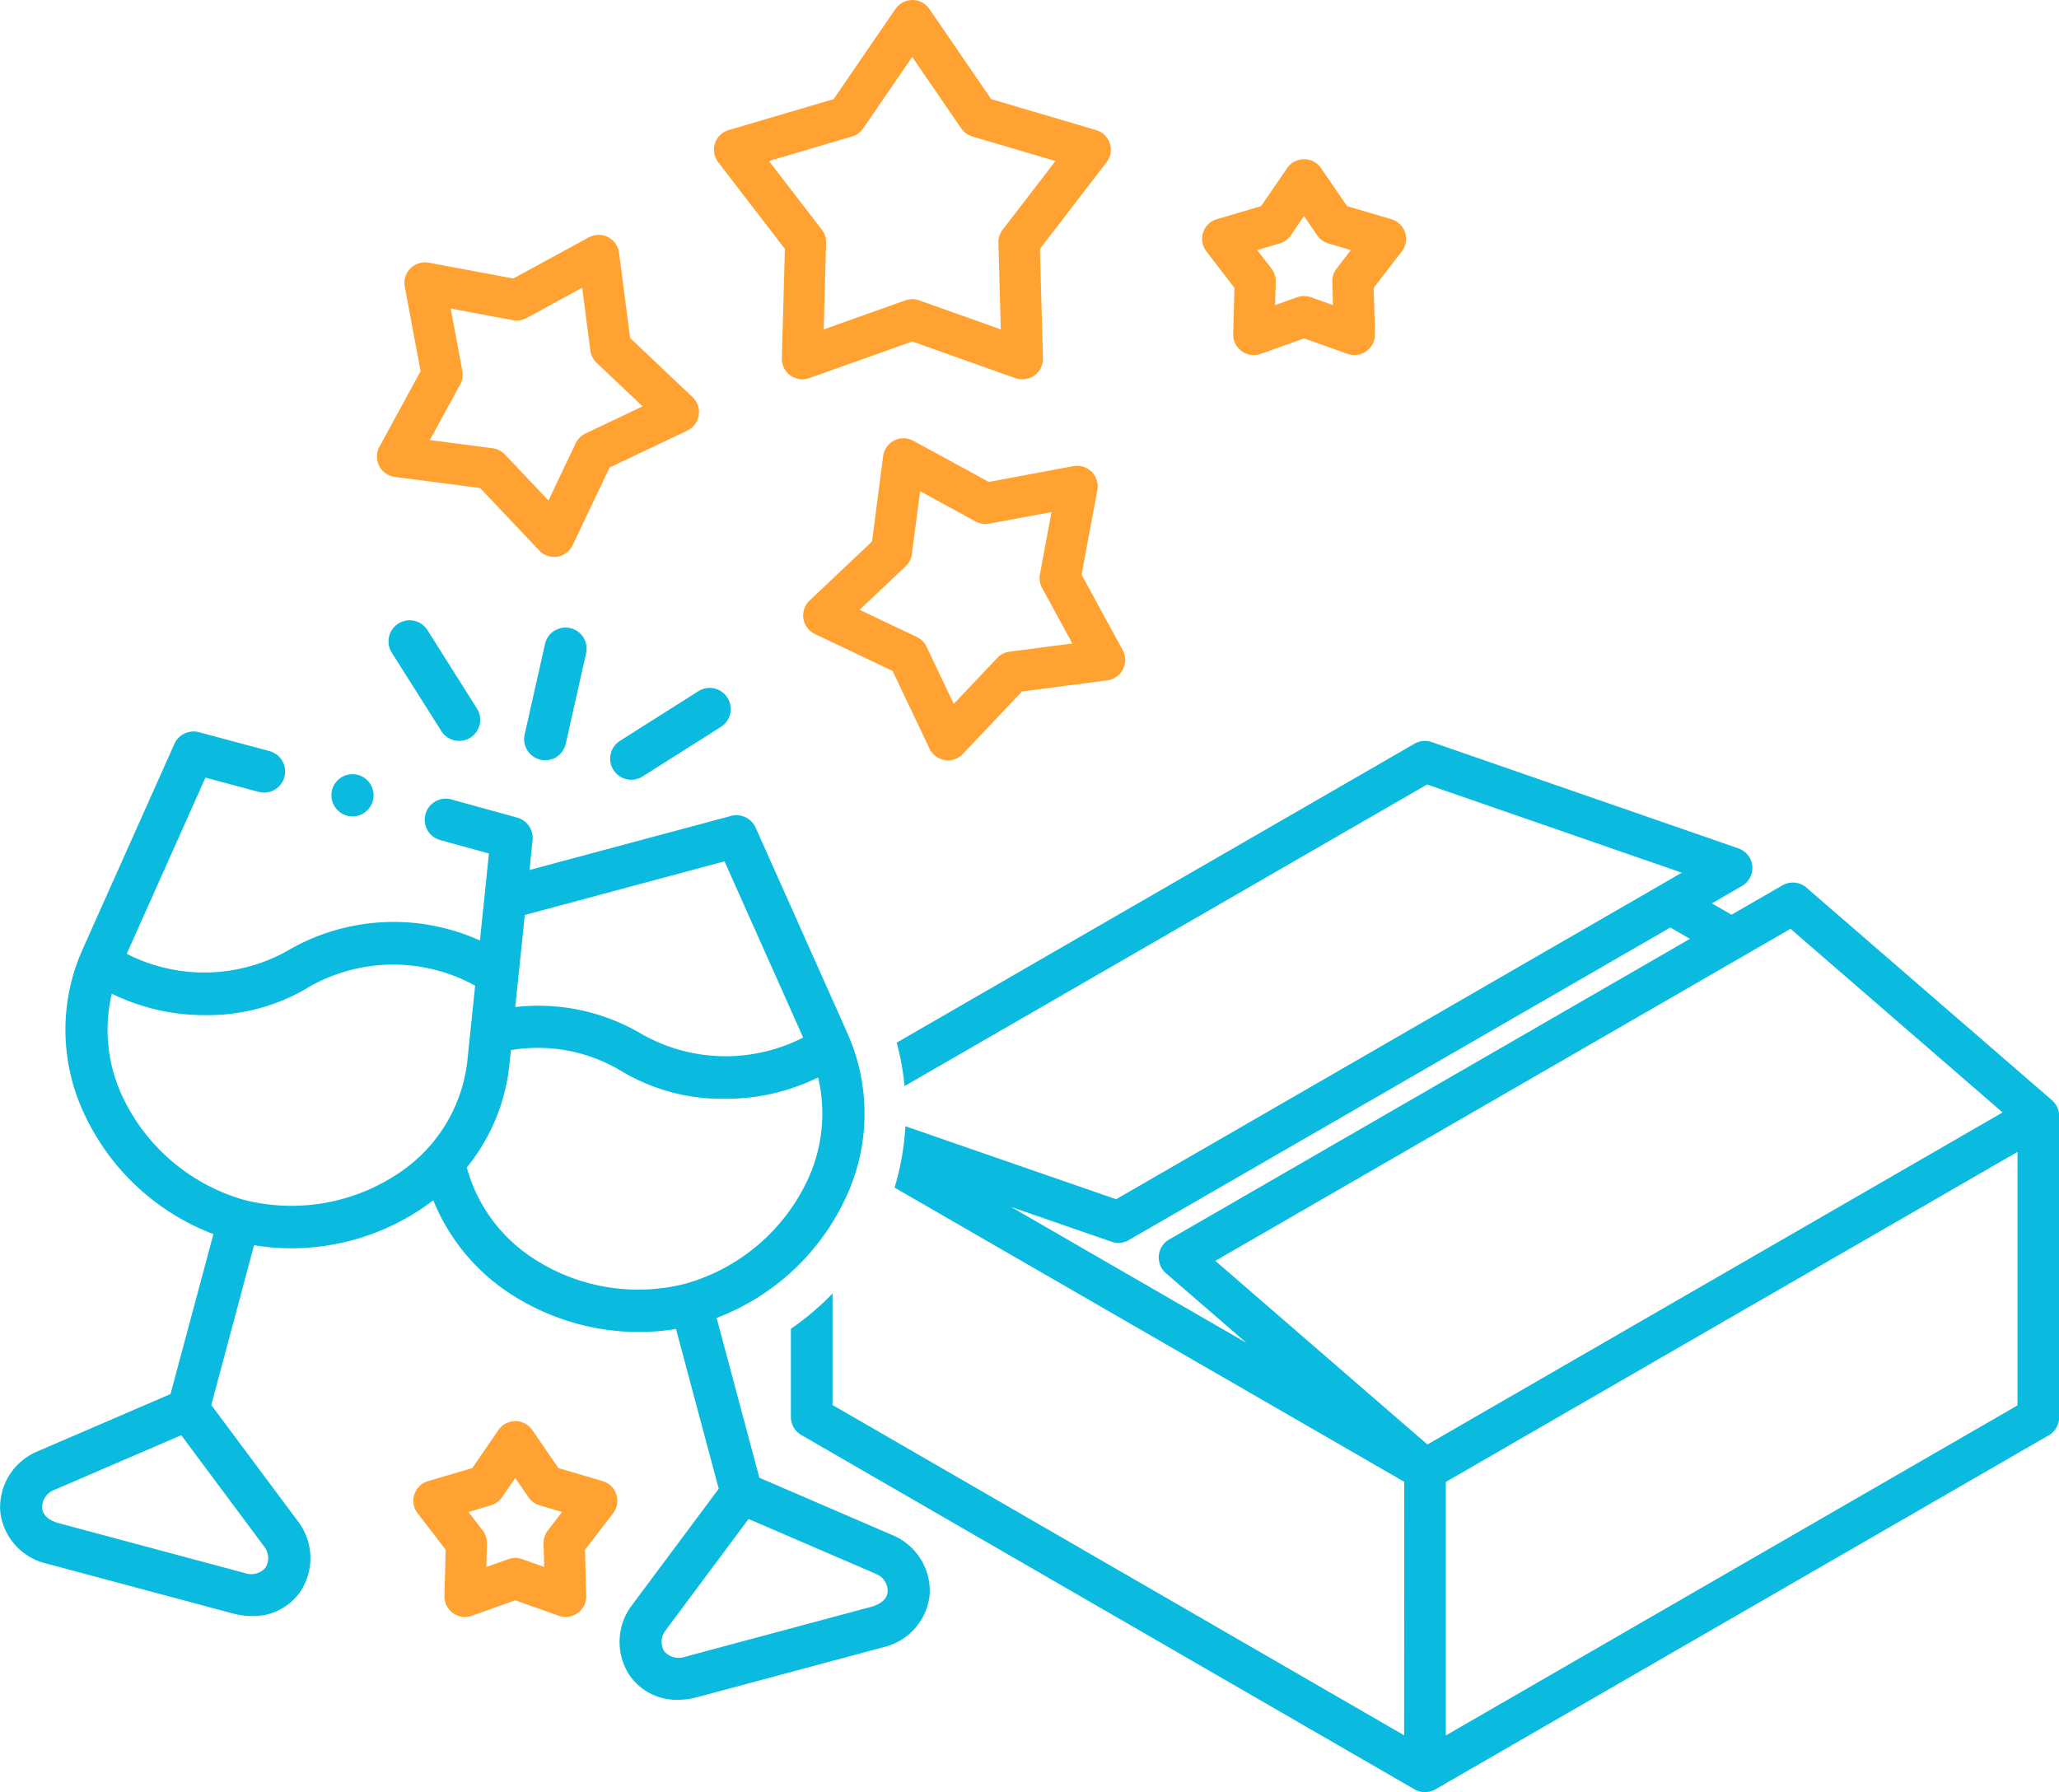<svg xmlns="http://www.w3.org/2000/svg" width="134.366" height="116.968" viewBox="0 0 134.366 116.968"><defs><style>.a{fill:#0abbdf;}.b{fill:#ffa231;}</style></defs><g transform="translate(280.237 -331.692)"><g transform="translate(-280.237 372.178)"><path class="a" d="M-231.828,397a1.409,1.409,0,0,0,.3.034,1.375,1.375,0,0,0,1.34-1.074l1.329-5.907a1.376,1.376,0,0,0-1.038-1.645,1.374,1.374,0,0,0-1.643,1.04l-1.329,5.907A1.378,1.378,0,0,0-231.828,397Z" transform="translate(267.106 -387.903)"/><path class="a" d="M-241.7,394.947a1.373,1.373,0,0,0,1.163.641,1.372,1.372,0,0,0,.733-.213,1.378,1.378,0,0,0,.427-1.9l-3.229-5.116a1.374,1.374,0,0,0-1.9-.428,1.378,1.378,0,0,0-.427,1.9Z" transform="translate(270.501 -387.72)"/><path class="a" d="M-223.751,399.817a1.364,1.364,0,0,0,.733-.213l5.113-3.237a1.376,1.376,0,0,0,.427-1.9,1.373,1.373,0,0,0-1.9-.428l-5.113,3.237a1.376,1.376,0,0,0-.427,1.9,1.372,1.372,0,0,0,1.163.641Z" transform="translate(264.95 -389.414)"/><path class="a" d="M-221.983,450.213l-8.7-3.752-2.79-10.429a15.246,15.246,0,0,0,8.337-7.656,12.872,12.872,0,0,0,.321-10.638c-.01-.025-.095-.223-.127-.3l-5.982-13.4a1.374,1.374,0,0,0-1.61-.767l-13.149,3.527.2-1.949a1.376,1.376,0,0,0-1-1.468l-4.3-1.188a1.374,1.374,0,0,0-1.689.961,1.376,1.376,0,0,0,.96,1.692l3.182.878-.587,5.675a13.7,13.7,0,0,0-12.559.67,11.094,11.094,0,0,1-10.489.2l5.136-11.5,3.469.931a1.375,1.375,0,0,0,1.684-.973,1.377,1.377,0,0,0-.972-1.686l-4.6-1.235a1.372,1.372,0,0,0-1.61.767l-5.986,13.4a12.868,12.868,0,0,0,.194,10.929,15.26,15.26,0,0,0,8.34,7.66L-269.109,441l-8.7,3.749a3.957,3.957,0,0,0-2.417,3.849,3.923,3.923,0,0,0,3.034,3.468l.024.007L-265,455.332l.022.006a4.86,4.86,0,0,0,1.187.151,3.717,3.717,0,0,0,3.177-1.629,3.958,3.958,0,0,0-.172-4.544l-5.663-7.6,2.79-10.429a14.737,14.737,0,0,0,2.44.2,15.258,15.258,0,0,0,8.608-2.661c.223-.152.438-.311.648-.475a13.146,13.146,0,0,0,5.338,6.3,15.41,15.41,0,0,0,8.092,2.3,14.73,14.73,0,0,0,2.409-.2l2.79,10.429-5.663,7.6a3.959,3.959,0,0,0-.175,4.544A3.717,3.717,0,0,0-236,460.954a4.888,4.888,0,0,0,1.183-.15l.023-.006,12.167-3.265.023-.006a3.925,3.925,0,0,0,3.039-3.471,3.951,3.951,0,0,0-2.418-3.843Zm-24.006-40.48,13.031-3.5,5.133,11.5a11.088,11.088,0,0,1-10.489-.2,13.244,13.244,0,0,0-8.3-1.79Zm-16.918,42.6a1.266,1.266,0,0,1-1.4.337l-12.141-3.254c-.376-.11-1-.384-1.04-1a1.215,1.215,0,0,1,.762-1.146l8.317-3.583,5.413,7.268a1.213,1.213,0,0,1,.088,1.373Zm8.732-25.777a12.56,12.56,0,0,1-10.123,1.776h0a12.585,12.585,0,0,1-7.879-6.607,10.239,10.239,0,0,1-.765-6.855,13.661,13.661,0,0,0,6.1,1.4A12.754,12.754,0,0,0-260,414.39a11.075,11.075,0,0,1,10.77-.041l-.5,4.823a10.135,10.135,0,0,1-4.445,7.384Zm9,5.753a10.292,10.292,0,0,1-4.6-6.094,12.709,12.709,0,0,0,2.785-6.76l.093-.9a10.555,10.555,0,0,1,7.1,1.3,12.759,12.759,0,0,0,6.847,1.877,13.653,13.653,0,0,0,6.1-1.395,10.234,10.234,0,0,1-.765,6.857,12.572,12.572,0,0,1-7.877,6.6h0A12.484,12.484,0,0,1-245.178,432.309Zm21.826,22.569-12.14,3.258a1.267,1.267,0,0,1-1.4-.34,1.215,1.215,0,0,1,.09-1.374l5.412-7.269,8.319,3.587a1.21,1.21,0,0,1,.761,1.141c-.038.611-.666.886-1.043,1Z" transform="translate(280.237 -390.506)"/><path class="a" d="M-248.929,404.368a1.375,1.375,0,0,0,1.374-1.376,1.376,1.376,0,0,0-1.374-1.377h-.008a1.372,1.372,0,0,0-1.37,1.377A1.378,1.378,0,0,0-248.929,404.368Z" transform="translate(271.934 -391.574)"/></g><path class="b" d="M-195.649,356.446a1.343,1.343,0,0,1-.449-.077l-6.722-2.39-6.723,2.39a1.342,1.342,0,0,1-1.237-.178,1.342,1.342,0,0,1-.552-1.122l.2-7.132-4.351-5.655a1.34,1.34,0,0,1-.212-1.231,1.34,1.34,0,0,1,.9-.871l6.844-2.018,4.034-5.886a1.343,1.343,0,0,1,1.106-.582,1.342,1.342,0,0,1,1.106.582l4.034,5.886,6.844,2.018a1.342,1.342,0,0,1,.9.871,1.338,1.338,0,0,1-.213,1.231l-4.351,5.656.2,7.131a1.342,1.342,0,0,1-.553,1.122A1.342,1.342,0,0,1-195.649,356.446ZM-212.17,342.2l3.449,4.483a1.341,1.341,0,0,1,.277.854l-.155,5.653,5.328-1.895a1.342,1.342,0,0,1,.9,0l5.328,1.895-.155-5.653a1.333,1.333,0,0,1,.277-.854l3.448-4.483-5.425-1.6a1.34,1.34,0,0,1-.727-.527l-3.2-4.666-3.2,4.666a1.335,1.335,0,0,1-.727.527Z" transform="translate(-17.884)"/><path class="b" d="M-168.307,358.851a1.342,1.342,0,0,1-.788-.256,1.339,1.339,0,0,1-.552-1.122l.082-3.005-1.833-2.382a1.342,1.342,0,0,1-.212-1.232,1.34,1.34,0,0,1,.9-.871l2.883-.85,1.7-2.48a1.342,1.342,0,0,1,1.106-.583,1.341,1.341,0,0,1,1.106.583l1.7,2.48,2.883.85a1.343,1.343,0,0,1,.9.871,1.344,1.344,0,0,1-.212,1.232l-1.834,2.382.083,3.005a1.34,1.34,0,0,1-.552,1.122,1.344,1.344,0,0,1-1.237.178l-2.833-1.007-2.833,1.007A1.362,1.362,0,0,1-168.307,358.851Zm3.282-3.848a1.329,1.329,0,0,1,.449.077l1.439.511-.042-1.526a1.335,1.335,0,0,1,.278-.854l.931-1.21-1.465-.431a1.341,1.341,0,0,1-.727-.528l-.863-1.26-.863,1.26a1.342,1.342,0,0,1-.727.528l-1.465.431.931,1.21a1.338,1.338,0,0,1,.277.854l-.042,1.526,1.439-.511A1.337,1.337,0,0,1-165.025,355Z" transform="translate(-30.114 -3.988)"/><path class="b" d="M-232.974,472.821a1.343,1.343,0,0,1-.449-.077l-2.833-1.007-2.832,1.007a1.343,1.343,0,0,1-1.238-.178,1.342,1.342,0,0,1-.552-1.121l.083-3.005-1.833-2.382a1.339,1.339,0,0,1-.212-1.232,1.34,1.34,0,0,1,.9-.871l2.883-.851,1.7-2.479a1.34,1.34,0,0,1,1.106-.582,1.341,1.341,0,0,1,1.106.582l1.7,2.479,2.883.851a1.34,1.34,0,0,1,.9.871,1.341,1.341,0,0,1-.212,1.232l-1.833,2.382.082,3a1.342,1.342,0,0,1-.552,1.122A1.34,1.34,0,0,1-232.974,472.821Zm-3.282-3.848a1.33,1.33,0,0,1,.449.077l1.439.511-.042-1.526a1.34,1.34,0,0,1,.277-.854l.931-1.21-1.464-.431a1.335,1.335,0,0,1-.727-.527l-.864-1.26-.863,1.26a1.339,1.339,0,0,1-.727.527l-1.464.431.931,1.21a1.34,1.34,0,0,1,.277.854l-.042,1.526,1.439-.511A1.329,1.329,0,0,1-236.256,468.973Z" transform="translate(-10.355 -35.603)"/><path class="b" d="M-198.249,392.294a1.284,1.284,0,0,1-.21-.017,1.338,1.338,0,0,1-1-.748l-2.41-5.069-5.068-2.41a1.337,1.337,0,0,1-.749-1,1.342,1.342,0,0,1,.4-1.184l4.076-3.857.725-5.565a1.339,1.339,0,0,1,.72-1.021,1.338,1.338,0,0,1,1.25.017l4.929,2.684,5.516-1.03a1.339,1.339,0,0,1,1.194.37,1.342,1.342,0,0,1,.37,1.194l-1.03,5.517,2.684,4.928a1.34,1.34,0,0,1,.017,1.25,1.342,1.342,0,0,1-1.022.721l-5.565.725-3.858,4.076A1.339,1.339,0,0,1-198.249,392.294Zm-5.771-9.825,3.733,1.774a1.341,1.341,0,0,1,.635.635l1.774,3.732,2.841-3a1.342,1.342,0,0,1,.8-.408l4.1-.534-1.977-3.629a1.339,1.339,0,0,1-.14-.887l.758-4.063-4.062.759a1.339,1.339,0,0,1-.887-.141l-3.63-1.976-.533,4.1a1.339,1.339,0,0,1-.408.8Z" transform="translate(-20.12 -10.98)"/><path class="b" d="M-234.633,373.922a1.341,1.341,0,0,1-.973-.419l-3.858-4.076-5.565-.725a1.341,1.341,0,0,1-1.021-.721,1.34,1.34,0,0,1,.017-1.25l2.684-4.928-1.03-5.518a1.339,1.339,0,0,1,.37-1.194,1.339,1.339,0,0,1,1.194-.37l5.517,1.03,4.929-2.684a1.34,1.34,0,0,1,1.25-.017,1.341,1.341,0,0,1,.72,1.021l.725,5.566,4.076,3.858a1.343,1.343,0,0,1,.4,1.184,1.343,1.343,0,0,1-.749,1l-5.069,2.41-2.409,5.068a1.343,1.343,0,0,1-1,.749A1.3,1.3,0,0,1-234.633,373.922Zm-8.111-7.627,4.1.535a1.338,1.338,0,0,1,.8.408l2.841,3,1.774-3.733a1.348,1.348,0,0,1,.635-.635l3.733-1.774-3-2.841a1.338,1.338,0,0,1-.408-.8l-.535-4.1-3.629,1.976a1.344,1.344,0,0,1-.887.141l-4.063-.759.759,4.063a1.337,1.337,0,0,1-.14.887Z" transform="translate(-9.442 -5.884)"/><path class="a" d="M-126.527,422.052l-16.013-13.866a1.358,1.358,0,0,0-1.568-.152l-3.323,1.918-1.284-.741,1.966-1.135a1.36,1.36,0,0,0,.673-1.3,1.357,1.357,0,0,0-.908-1.154L-167,398.683a1.355,1.355,0,0,0-1.163.132S-190.6,411.767-201.91,418.3a17.053,17.053,0,0,1,.513,2.835l34.1-19.684,16.62,5.758-36.914,21.311-13.752-4.764a17.093,17.093,0,0,1-.707,4.006l33.261,19.2-.007,16.544-37.3-21.555v-7.284a17.283,17.283,0,0,1-2.719,2.305v5.761a1.358,1.358,0,0,0,.679,1.175l40.02,23.126a1.354,1.354,0,0,0,.679.181,1.366,1.366,0,0,0,.679-.181l40.026-23.107a1.357,1.357,0,0,0,.679-1.176V423.1A1.361,1.361,0,0,0-126.527,422.052Zm-67.924,6.969,6.56,2.273a1.356,1.356,0,0,0,1.124-.108l35.341-20.4,1.28.74-33.984,19.621a1.358,1.358,0,0,0-.673,1.047,1.359,1.359,0,0,0,.463,1.155l5.252,4.544Zm27.174,15.506-13.84-11.986,37.534-21.67,13.841,11.985Zm1.2,18.988V446.97l37.307-21.54,0,16.545Z" transform="translate(-19.81 -18.562)"/></g></svg>